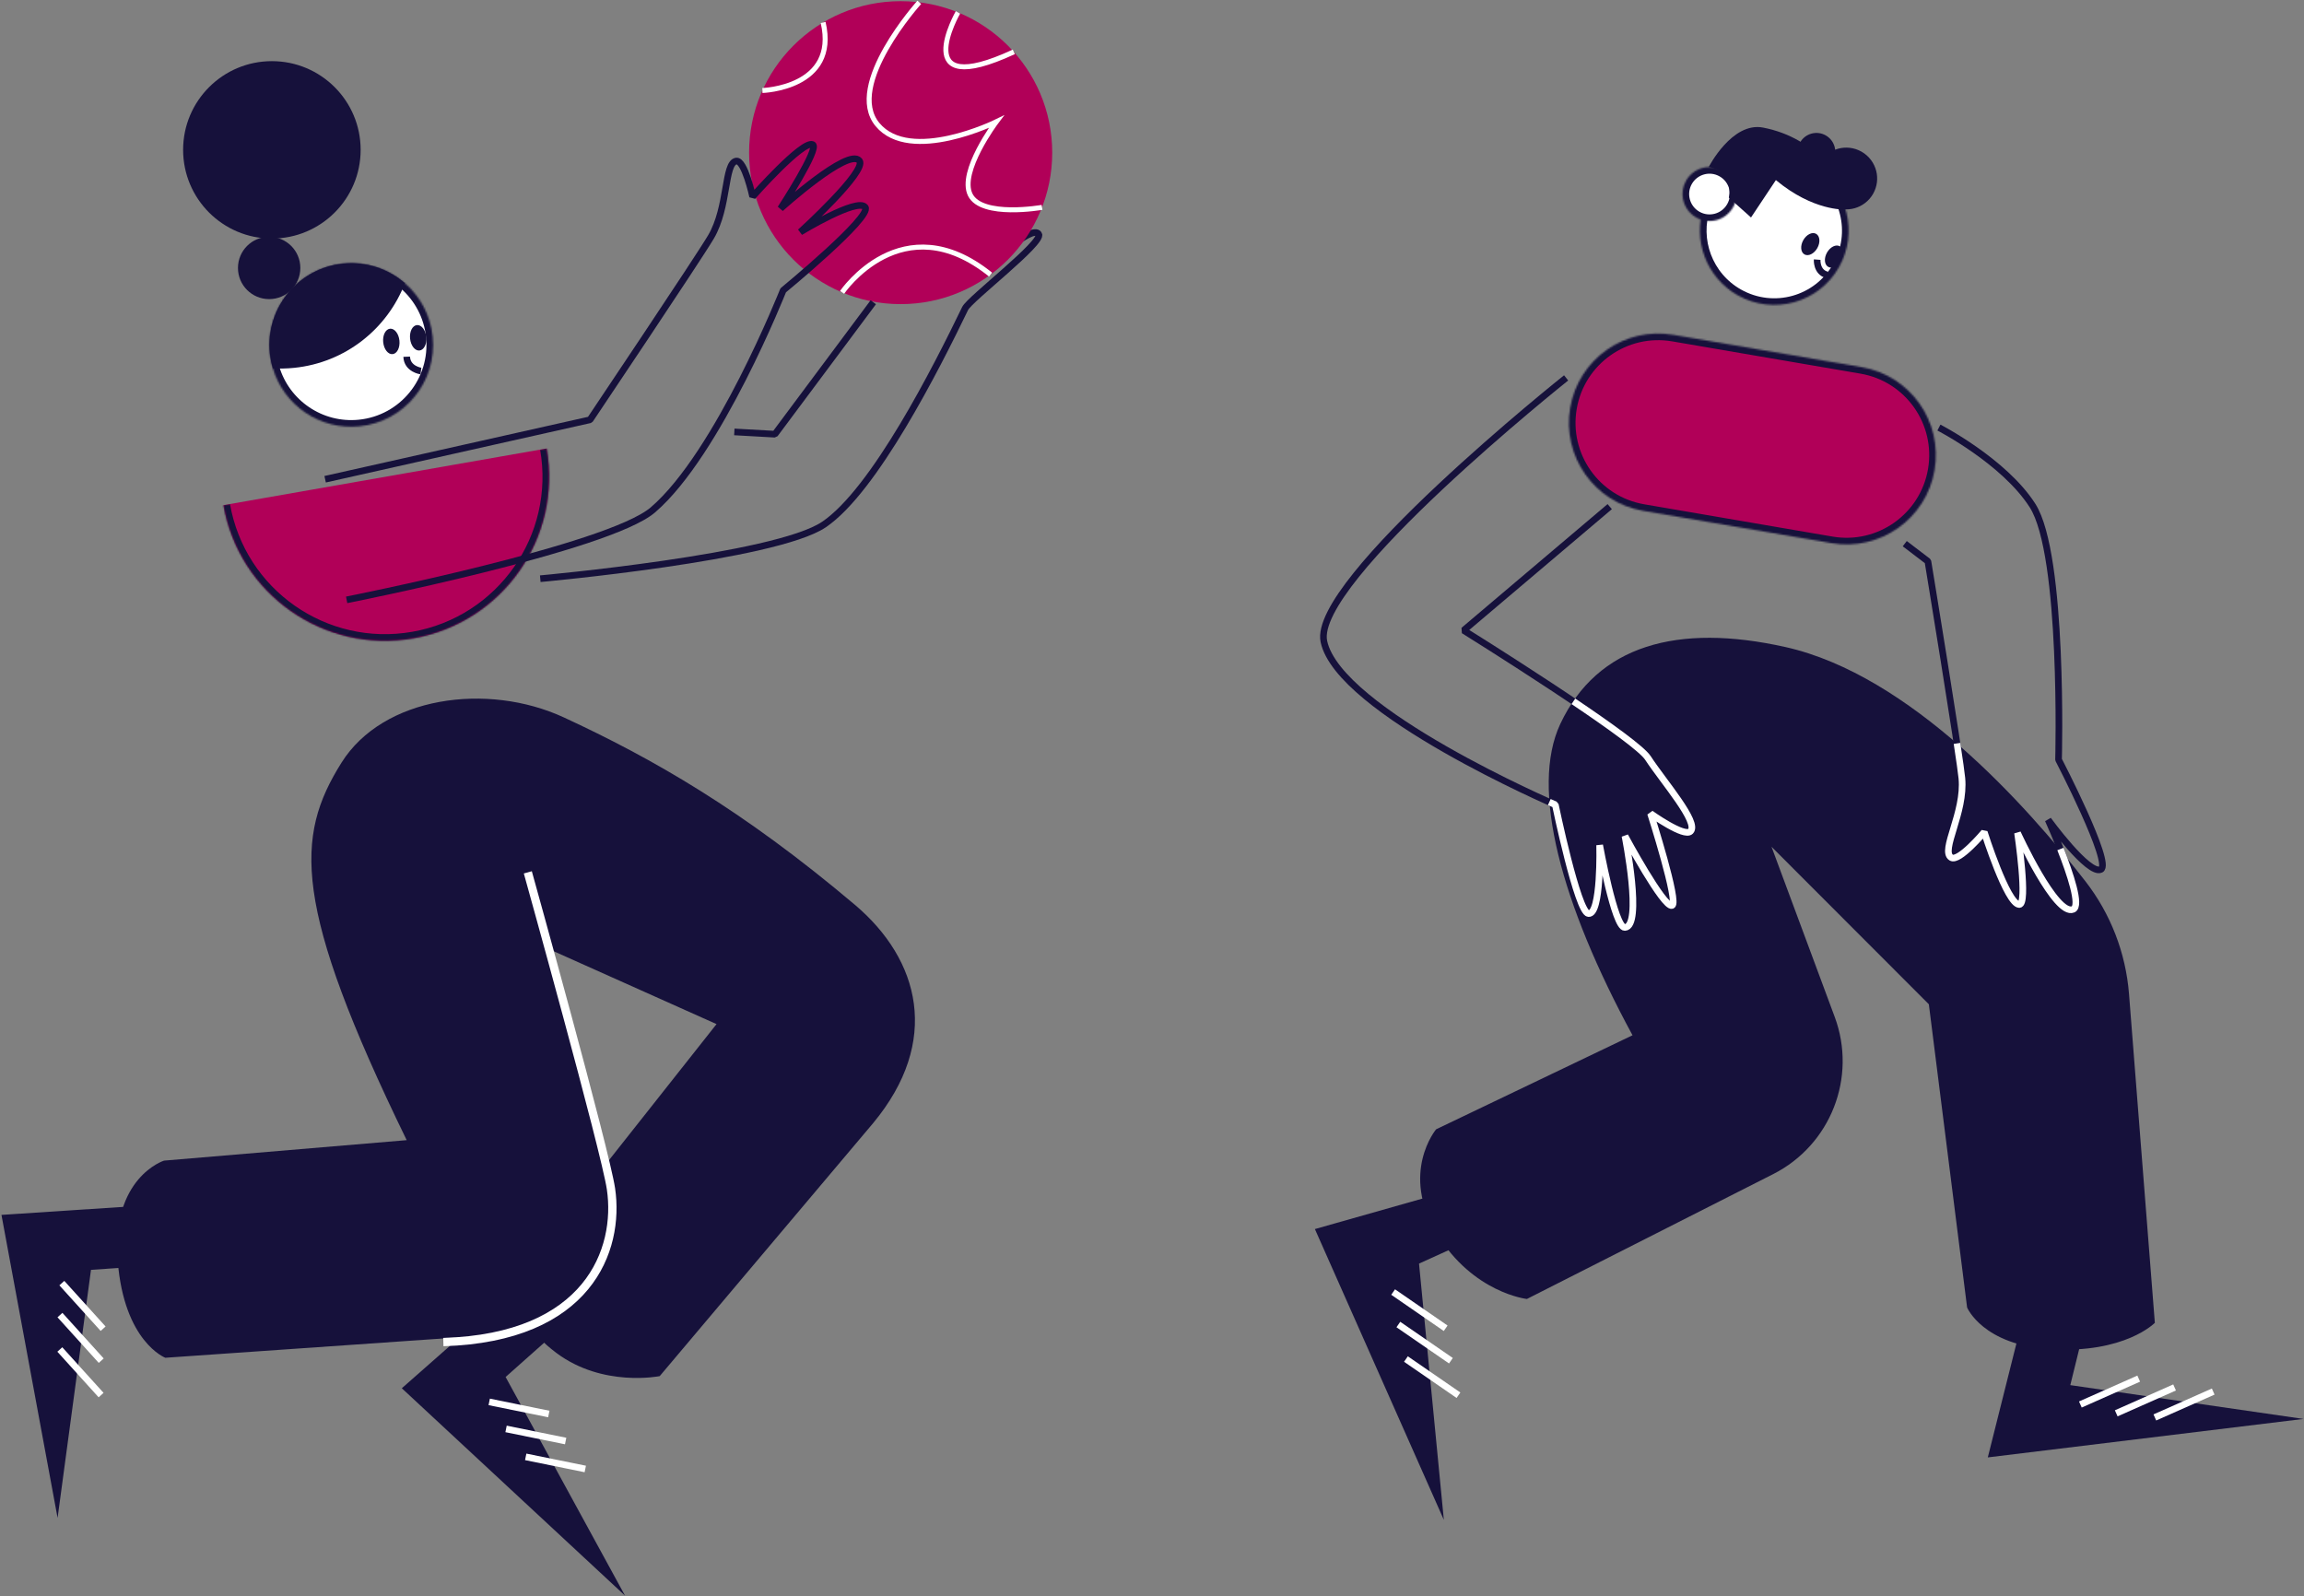 <svg width="1387" height="961" viewBox="0 0 1387 961" fill="none" xmlns="http://www.w3.org/2000/svg">
<rect x="0" y="0" width="1387" height="961" fill="#808080" stroke="none"/>
<path d="M907.386 707.152L791.568 739.995L869.187 915.075L854.25 760.783L908.057 736.351" fill="#16113B"/>
<path d="M1221.01 780.459L1196.65 877.466L1386.66 854.306L1246.31 833.949L1262.42 768.583" fill="#16113B"/>
<path d="M1074.93 389.596C1009.72 374.967 961.543 388.544 939.303 435.846C920.97 474.848 939.834 544.169 982.771 623.312L864.528 679.937C864.528 679.937 842.639 706.121 864.999 742.779C886.808 778.526 919.187 782.081 919.187 782.081L1067.47 706.892C1102.07 689.349 1118 648.646 1104.5 612.288L1066.44 509.813L1161.16 604.648L1184.19 787.207C1184.19 787.207 1193.67 809.897 1234.43 812.33C1279.21 815.004 1297.21 796.44 1297.21 796.44L1281.66 598.44C1279.71 573.747 1270.6 550.176 1255.42 530.611C1220.25 485.261 1149.89 406.418 1074.93 389.596Z" fill="#16113B"/>
<path d="M838.662 777.906L870.289 799.715" stroke="white" stroke-width="4" stroke-miterlimit="10"/>
<path d="M841.808 797.461L873.445 819.26" stroke="white" stroke-width="4" stroke-miterlimit="10"/>
<path d="M846.366 818.238L877.992 840.037" stroke="white" stroke-width="4" stroke-miterlimit="10"/>
<path d="M1252.37 845.616L1287.5 830.035" stroke="white" stroke-width="4" stroke-miterlimit="10"/>
<path d="M1273.96 850.93L1309.09 835.35" stroke="white" stroke-width="4" stroke-miterlimit="10"/>
<path d="M1297.21 853.405L1332.34 837.824" stroke="white" stroke-width="4" stroke-miterlimit="10"/>
<mask id="path-10-inside-1" fill="white">
<path d="M1107.08 160.837C1094.94 182.367 1067.65 189.952 1046.11 177.806C1027.08 167.062 1018.92 144.487 1025.68 124.527C1026.57 121.909 1027.71 119.34 1029.12 116.845C1041.26 95.324 1068.56 87.73 1090.1 99.881C1101.3 106.202 1108.73 116.617 1111.57 128.191C1114.2 138.862 1112.91 150.526 1107.08 160.837Z"/>
</mask>
<path d="M1107.08 160.837C1094.94 182.367 1067.65 189.952 1046.11 177.806C1027.08 167.062 1018.92 144.487 1025.68 124.527C1026.57 121.909 1027.71 119.34 1029.12 116.845C1041.26 95.324 1068.56 87.73 1090.1 99.881C1101.3 106.202 1108.73 116.617 1111.57 128.191C1114.2 138.862 1112.91 150.526 1107.08 160.837Z" fill="white" stroke="#16113B" stroke-width="8" mask="url(#path-10-inside-1)"/>
<path d="M1127.64 116.614C1122.59 125.56 1111.25 128.71 1102.31 123.66C1094.4 119.195 1091.02 109.823 1093.83 101.524C1094.19 100.44 1094.67 99.367 1095.26 98.331C1100.3 89.393 1111.65 86.234 1120.58 91.285C1125.24 93.911 1128.32 98.242 1129.51 103.045C1130.6 107.493 1130.06 112.332 1127.64 116.614Z" fill="#16113B"/>
<path d="M1103.37 96.927C1100.3 102.374 1093.39 104.295 1087.94 101.224C1083.12 98.502 1081.06 92.796 1082.77 87.739C1082.99 87.079 1083.28 86.425 1083.63 85.798C1086.7 80.351 1093.61 78.429 1099.06 81.5C1101.9 83.1 1103.78 85.735 1104.5 88.664C1105.17 91.365 1104.84 94.316 1103.37 96.927Z" fill="#16113B"/>
<path d="M1100.57 160.664C1098.24 159.348 1097.91 155.505 1099.84 152.081C1101.78 148.657 1105.23 146.948 1107.57 148.264C1109.9 149.58 1110.22 153.422 1108.29 156.847C1106.36 160.271 1102.9 161.98 1100.57 160.664Z" fill="#16113B"/>
<path d="M1086.29 153.176C1083.96 151.86 1083.64 148.017 1085.57 144.593C1087.5 141.169 1090.96 139.459 1093.29 140.775C1095.62 142.091 1095.95 145.934 1094.02 149.358C1092.08 152.783 1088.63 154.492 1086.29 153.176Z" fill="#16113B"/>
<mask id="path-15-inside-2" fill="white">
<path d="M1043.28 124.83C1038.87 132.647 1028.95 135.408 1021.13 130.99C1014.22 127.085 1011.26 118.886 1013.71 111.635C1014.03 110.685 1014.45 109.75 1014.96 108.843C1019.38 101.026 1029.29 98.265 1037.11 102.684C1041.18 104.975 1043.88 108.768 1044.92 112.964C1045.85 116.851 1045.39 121.086 1043.28 124.83Z"/>
</mask>
<path d="M1043.28 124.83C1038.87 132.647 1028.95 135.408 1021.13 130.99C1014.22 127.085 1011.26 118.886 1013.71 111.635C1014.03 110.685 1014.45 109.75 1014.96 108.843C1019.38 101.026 1029.29 98.265 1037.11 102.684C1041.18 104.975 1043.88 108.768 1044.92 112.964C1045.85 116.851 1045.39 121.086 1043.28 124.83Z" fill="white" stroke="#16113B" stroke-width="8" mask="url(#path-15-inside-2)"/>
<path d="M1110.35 126.119C1110.35 126.119 1091.55 127.131 1069.08 108.429L1054.1 130.939L1040.75 118.961C1040.75 118.961 1044.45 103.181 1028.62 100.59C1028.62 100.59 1042.64 73.208 1061.33 76.812C1093.99 83.118 1111.48 108.953 1110.35 126.119Z" fill="#16113B"/>
<path d="M1093.92 156.31C1093.92 156.31 1093.36 163.872 1099.96 165.556" stroke="#16113B" stroke-width="4" stroke-miterlimit="10"/>
<mask id="path-18-inside-3" fill="white">
<path d="M989.162 307.568L1102.49 327.004C1131.77 332.03 1159.58 312.375 1164.6 283.106C1169.63 253.838 1149.96 226.041 1120.68 221.025L1007.35 201.589C978.072 196.563 950.262 216.218 945.243 245.487C940.214 274.755 959.88 302.552 989.162 307.568Z"/>
</mask>
<path d="M989.162 307.568L1102.49 327.004C1131.77 332.03 1159.58 312.375 1164.6 283.106C1169.63 253.838 1149.96 226.041 1120.68 221.025L1007.35 201.589C978.072 196.563 950.262 216.218 945.243 245.487C940.214 274.755 959.88 302.552 989.162 307.568Z" fill="#B10058" stroke="#16113B" stroke-width="8" mask="url(#path-18-inside-3)"/>
<path d="M942.797 227.517C942.797 227.517 789.282 349.805 796.977 386.237C805.875 428.354 936.292 484.499 936.292 484.499C936.292 484.499 949.731 549.249 956.195 550.037C964.085 551 962.985 508.836 962.985 508.836C962.985 508.836 972.01 558.641 978.128 558.403C989.107 557.974 978.22 503.356 978.22 503.356C978.22 503.356 1001.56 546.708 1006.55 545.192C1010.93 543.856 993.618 489.799 993.618 489.799C993.618 489.799 1013.91 504.353 1017.69 500.502C1022.93 495.153 1001.46 470.762 992.033 456.331C983.557 443.356 881.104 379.532 881.104 379.532L969.05 305.025" stroke="#16113B" stroke-width="4" stroke-miterlimit="10" stroke-linejoin="bevel"/>
<path d="M947.187 422.25C968.946 436.9 988.528 450.965 992.033 456.331C1001.46 470.762 1022.93 495.153 1017.69 500.502C1013.91 504.353 993.619 489.799 993.619 489.799C993.619 489.799 1010.93 543.856 1006.55 545.192C1001.56 546.708 978.22 503.356 978.22 503.356C978.22 503.356 989.107 557.974 978.128 558.403C972.01 558.641 962.985 508.836 962.985 508.836C962.985 508.836 964.085 551 956.195 550.037C949.731 549.249 936.293 484.499 936.293 484.499C936.293 484.499 935.001 483.943 932.668 482.9" stroke="white" stroke-width="4" stroke-miterlimit="10" stroke-linejoin="bevel"/>
<path d="M1167.22 257.432C1167.22 257.432 1206.51 277.646 1223.59 304.409C1242.58 334.158 1239.24 457.36 1239.24 457.36C1239.24 457.36 1271.77 520.085 1264.69 523.481C1257.3 527.02 1232.96 493.574 1232.96 493.574C1232.96 493.574 1255.87 544.055 1248.03 547.486C1237.65 552.034 1214.55 501.479 1214.55 501.479C1214.55 501.479 1220.99 544.741 1215.57 544.585C1208.23 544.358 1194.51 500.986 1194.51 500.986C1194.51 500.986 1179.25 519.189 1174.63 516.322C1167.96 512.197 1183.07 489.305 1181.04 468.504C1179.61 453.792 1160.59 337.952 1160.59 337.952L1146.66 327.328" stroke="#16113B" stroke-width="4" stroke-miterlimit="10" stroke-linejoin="bevel"/>
<path d="M1178.11 447.587C1179.65 457.725 1180.74 465.386 1181.04 468.505C1183.07 489.305 1167.96 512.197 1174.63 516.322C1179.25 519.189 1194.51 500.986 1194.51 500.986C1194.51 500.986 1208.23 544.358 1215.57 544.585C1220.99 544.741 1214.55 501.479 1214.55 501.479C1214.55 501.479 1237.65 552.034 1248.03 547.486C1252.78 545.409 1246.25 526.094 1240.37 511.17" stroke="white" stroke-width="4" stroke-miterlimit="10" stroke-linejoin="bevel"/>
<path d="M325.241 348.422C325.241 348.422 466.705 335.655 496.037 315.799C526.412 295.232 563.709 221.556 581.01 185.719C583.775 179.981 628.475 145.836 625.309 140.96C621.222 134.642 593.572 161.487 593.572 161.487" stroke="#16113B" stroke-width="4" stroke-miterlimit="10" stroke-linejoin="bevel"/>
<path d="M542.19 183.105C592.583 183.105 633.434 142.274 633.434 91.906C633.434 41.538 592.583 0.706 542.19 0.706C491.798 0.706 450.947 41.538 450.947 91.906C450.947 142.274 491.798 183.105 542.19 183.105Z" fill="#B10058"/>
<path d="M95.889 725.206L0.879 731.454L34.669 913.894L54.776 764.558L118.7 760.062" fill="#16113B"/>
<path d="M314.011 772.289L241.891 835.832L376.273 960.706L304.374 829.053L352.73 786.067" fill="#16113B"/>
<path d="M339.477 431.962C293.374 410.614 230.591 419.265 205.556 459.217C177.646 503.746 175.803 544.73 244.827 686.456L98.745 698.782C98.745 698.782 66.907 708.785 70.865 759.171C74.701 808.025 99.526 817.478 99.526 817.478L296.429 803.79C345.117 800.405 378.426 752.092 365.213 704.019L328.517 570.564L431.351 616.594L312.438 767.031C312.438 767.031 302.45 790.232 334.888 814.534C362.899 835.521 397.15 828.522 397.15 828.522L525.59 676.252C566.644 626.787 553.651 577.743 514.621 544.74C446.849 487.455 392.552 456.544 339.477 431.962Z" fill="#16113B"/>
<path d="M266.896 808.026C354.253 805.392 373.207 752.463 367.807 715.785C364.401 692.685 317.747 525.215 317.747 525.215" stroke="white" stroke-width="5" stroke-miterlimit="10"/>
<path d="M37.224 772.528L62.079 799.984" stroke="white" stroke-width="4" stroke-miterlimit="10"/>
<path d="M36.092 791.774L60.937 819.23" stroke="white" stroke-width="4" stroke-miterlimit="10"/>
<path d="M36.012 812.491L60.856 839.947" stroke="white" stroke-width="4" stroke-miterlimit="10"/>
<path d="M294.506 844.043L330.38 851.342" stroke="white" stroke-width="4" stroke-miterlimit="10"/>
<path d="M304.644 860.314L340.518 867.614" stroke="white" stroke-width="4" stroke-miterlimit="10"/>
<path d="M316.475 877.137L352.339 884.436" stroke="white" stroke-width="4" stroke-miterlimit="10"/>
<mask id="path-35-inside-4" fill="white">
<path d="M329.088 270.01C338.515 323.71 302.61 374.887 248.874 384.32C195.147 393.742 143.946 357.855 134.509 304.145"/>
</mask>
<path d="M329.088 270.01C338.515 323.71 302.61 374.887 248.874 384.32C195.147 393.742 143.946 357.855 134.509 304.145" fill="#B10058"/>
<path d="M248.874 384.32L249.565 388.26L249.565 388.26L248.874 384.32ZM325.148 270.701C334.193 322.224 299.744 371.329 248.182 380.38L249.565 388.26C305.476 378.445 342.837 325.196 333.028 269.318L325.148 270.701ZM248.183 380.38C196.63 389.421 147.503 354.986 138.448 303.452L130.569 304.837C140.388 360.724 193.665 398.063 249.565 388.26L248.183 380.38Z" fill="#16113B" mask="url(#path-35-inside-4)"/>
<mask id="path-37-inside-5" fill="white">
<path d="M260.475 202.701C263.23 229.756 243.524 253.918 216.456 256.672C192.523 259.105 170.854 243.995 164.252 221.766C163.39 218.852 162.779 215.818 162.459 212.674C159.704 185.629 179.409 161.457 206.478 158.703C220.563 157.271 233.857 161.907 243.765 170.509C252.901 178.439 259.152 189.724 260.475 202.701Z"/>
</mask>
<path d="M260.475 202.701C263.23 229.756 243.524 253.918 216.456 256.672C192.523 259.105 170.854 243.995 164.252 221.766C163.39 218.852 162.779 215.818 162.459 212.674C159.704 185.629 179.409 161.457 206.478 158.703C220.563 157.271 233.857 161.907 243.765 170.509C252.901 178.439 259.152 189.724 260.475 202.701Z" fill="white" stroke="#16113B" stroke-width="8" mask="url(#path-37-inside-5)"/>
<path d="M243.755 170.509C233.246 197.785 208.121 218.311 177.035 221.476C172.717 221.916 168.45 221.996 164.242 221.766C163.38 218.852 162.769 215.818 162.449 212.674C159.694 185.629 179.399 161.457 206.468 158.703C220.563 157.271 233.847 161.907 243.755 170.509Z" fill="#16113B"/>
<path d="M162.028 180.092C172.396 180.092 180.802 171.691 180.802 161.327C180.802 150.964 172.396 142.562 162.028 142.562C151.66 142.562 143.254 150.964 143.254 161.327C143.254 171.691 151.66 180.092 162.028 180.092Z" fill="#16113B"/>
<path d="M163.671 143.634C193.183 143.634 217.107 119.721 217.107 90.224C217.107 60.726 193.183 36.813 163.671 36.813C134.159 36.813 110.235 60.726 110.235 90.224C110.235 119.721 134.159 143.634 163.671 143.634Z" fill="#16113B"/>
<path d="M252.529 211.03C255.226 210.756 257.064 207.108 256.633 202.882C256.203 198.657 253.667 195.454 250.97 195.729C248.273 196.003 246.435 199.651 246.866 203.876C247.296 208.102 249.831 211.305 252.529 211.03Z" fill="#16113B"/>
<path d="M236.349 213.213C239.047 212.938 240.884 209.291 240.454 205.065C240.023 200.84 237.488 197.637 234.791 197.911C232.093 198.186 230.256 201.834 230.686 206.059C231.117 210.285 233.652 213.487 236.349 213.213Z" fill="#16113B"/>
<path d="M253.382 223.389C253.382 223.389 245.117 222.257 244.827 214.768" stroke="#16113B" stroke-width="4" stroke-miterlimit="10"/>
<path d="M208.682 361.159C208.682 361.159 366.134 330.068 393.023 307.008C432.563 273.103 471.473 174.804 471.473 174.804C471.473 174.804 525.27 130.516 520.862 124.759C516.254 118.751 481.772 139.708 481.772 139.708C481.772 139.708 522.365 102.82 517.336 96.742C510.674 88.681 469.9 125.56 469.9 125.56C469.9 125.56 493.753 88.932 489.205 87.019C483.024 84.426 453.09 118.39 453.09 118.39C453.09 118.39 448.252 96.151 443.192 96.972C435.909 98.164 438.614 124.578 428.035 142.602C420.552 155.349 355.195 252.747 355.195 252.747L195.729 288.544" stroke="#16113B" stroke-width="4" stroke-miterlimit="10" stroke-linejoin="bevel"/>
<path d="M525.711 181.975L466.494 261.419L442.061 260.047" stroke="#16113B" stroke-width="4" stroke-miterlimit="10" stroke-linejoin="bevel"/>
<path d="M553.41 1.397C553.41 1.397 508.499 51.163 528.235 74.984C547.97 98.805 599.743 73.342 599.743 73.342C599.743 73.342 577.143 103.401 584.125 117.33C591.108 131.258 627.293 124.849 627.293 124.849" stroke="white" stroke-width="3" stroke-miterlimit="10"/>
<path d="M506.927 176.036C506.927 176.036 543.182 122.566 596.327 165.332" stroke="white" stroke-width="3" stroke-miterlimit="10"/>
<path d="M458.971 54.486C458.971 54.486 504.743 53.114 495.526 13.523" stroke="white" stroke-width="3" stroke-miterlimit="10"/>
<path d="M576.692 7.455C576.692 7.455 546.077 61.005 610.312 31.226" stroke="white" stroke-width="3" stroke-miterlimit="10"/>
</svg>
